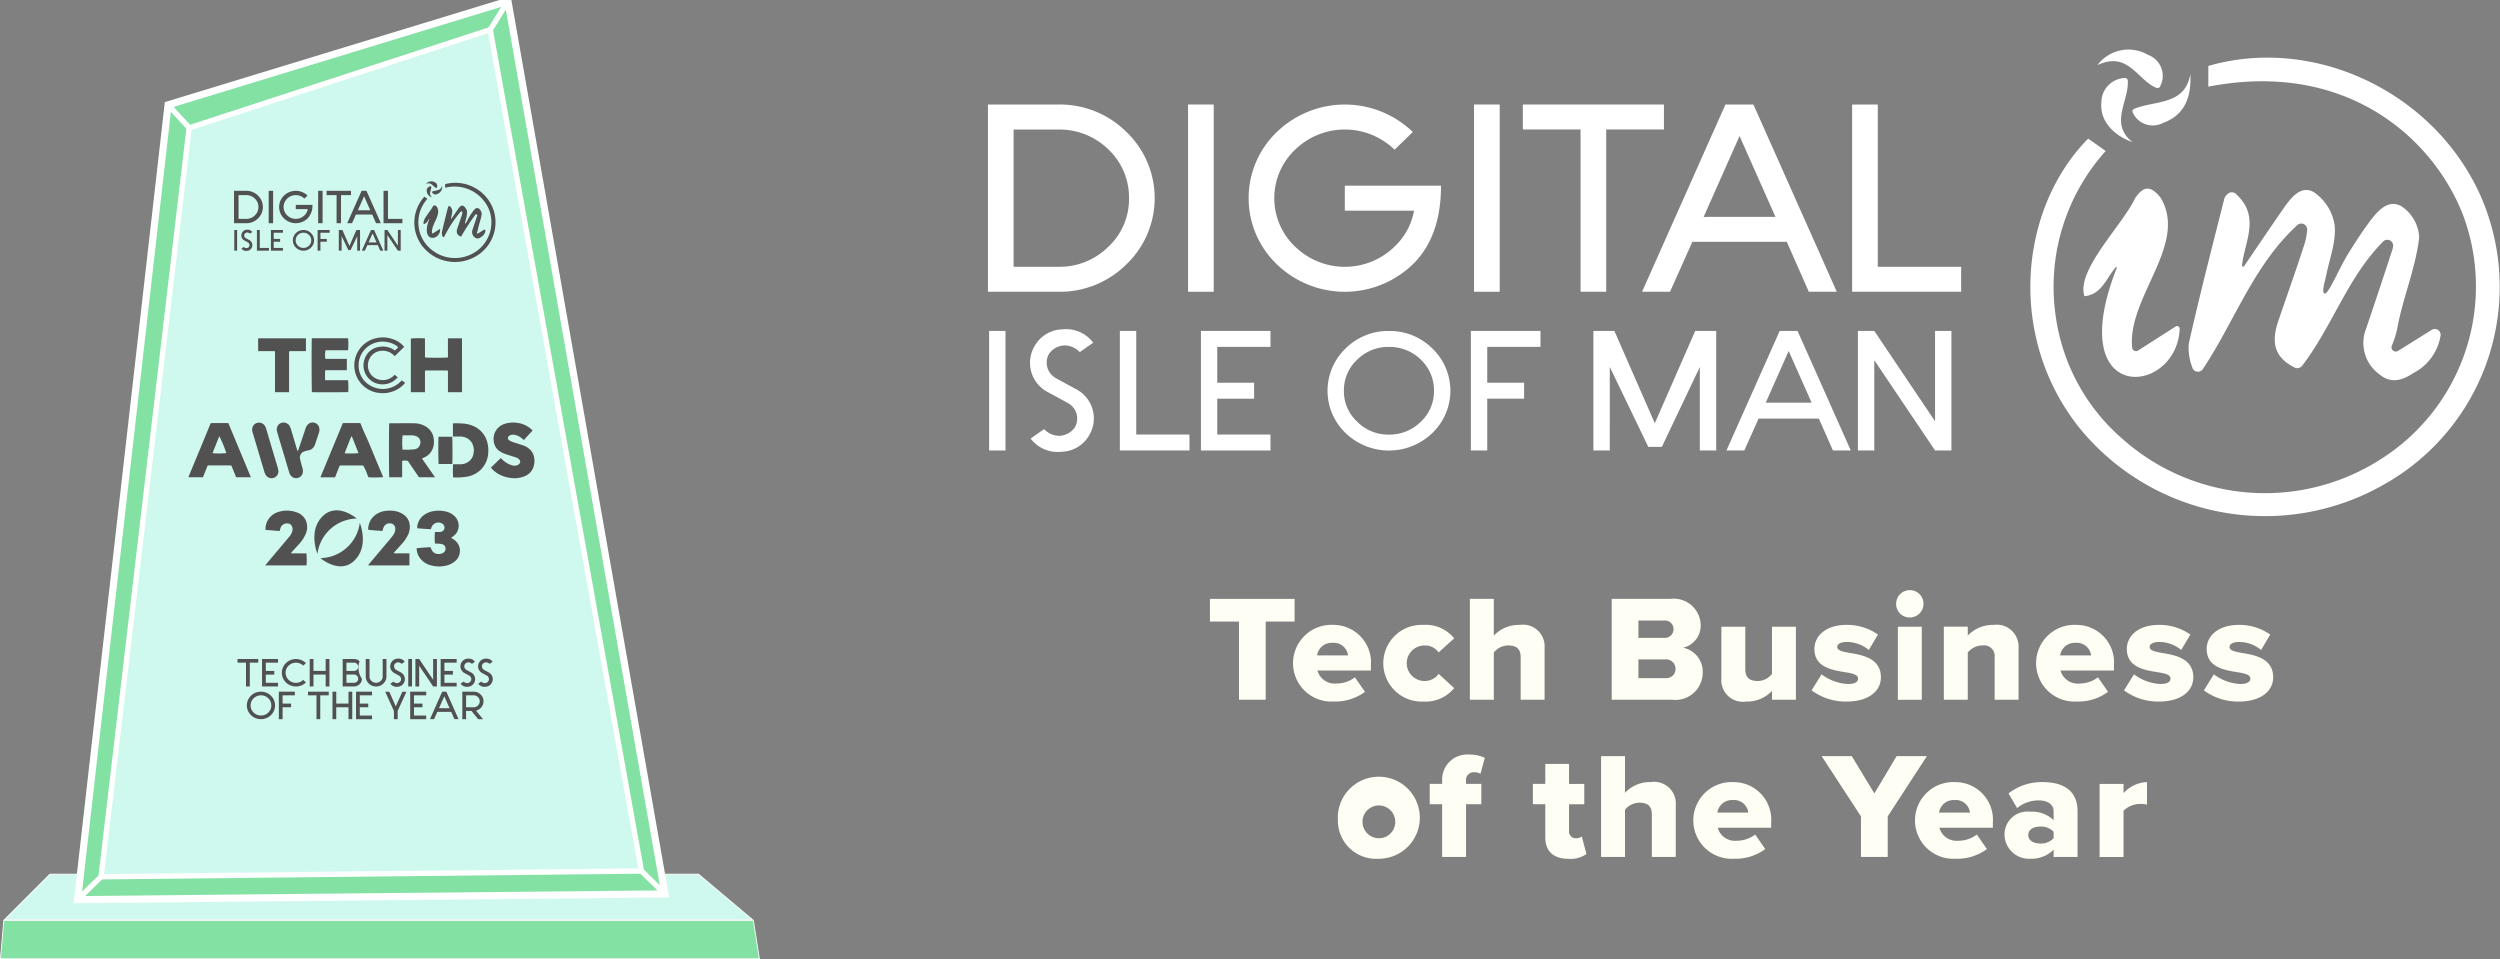 <svg id="Group_2877" data-name="Group 2877" xmlns="http://www.w3.org/2000/svg" xmlns:xlink="http://www.w3.org/1999/xlink" width="221.55" height="85" viewBox="0 0 221.55 85">
  <rect x="0" y="0" width="221.55" height="85" fill="#808080" stroke="none"/>
  <defs>
    <clipPath id="clip-path">
      <rect id="Rectangle_1126" data-name="Rectangle 1126" width="221.55" height="85" fill="none"/>
    </clipPath>
  </defs>
  <g id="Group_2876" data-name="Group 2876" clip-path="url(#clip-path)">
    <path id="Path_5638" data-name="Path 5638" d="M740.082,23.7V21.864c9.383-2.712,19.93,2.3,24.064,11.37A20.071,20.071,0,0,1,755.7,58.926a21.21,21.21,0,0,1-27.065-5.015c-6.392-8.031-5.338-19.382.8-25.608l1.551,1.1a18,18,0,0,0-4.412,14.752A17.555,17.555,0,0,0,732.5,54.94a18.993,18.993,0,0,0,22.955,1.717A18.108,18.108,0,0,0,762.69,35.17c-2.589-6.805-10.3-13.864-22.608-11.47" transform="translate(-544.38 -16.021)" fill="#fff"/>
    <path id="Path_5639" data-name="Path 5639" d="M784.851,69.981c2.23,2.008.77,4.213.551,6.354a.1.1,0,0,0,.178.064c1.15-1.691,2.293-3.387,3.458-5.069.658-.949,1.564-2.16,2.711-1.51a4.312,4.312,0,0,1,1.864,2.958c.137,1.445-.455,2.958-.754,4.438-.1.5-.45,1.564-.116,1.6s1.325-2.335,2.032-3.476c.63-1.016,1.281-2.024,2-2.982.7-.929,1.664-1.982,2.837-1.224a3.511,3.511,0,0,1,1.491,2.7c-.308,2.744-1.469,5.4-1.951,8.121a8.709,8.709,0,0,1-.48,1.5.377.377,0,0,0,.561.441l2.971-1.854a.519.519,0,0,1,.8.458,4.536,4.536,0,0,1-2.426,3.366c-.93.624-1.951.977-2.984.122a3.444,3.444,0,0,1-1.187-4.085q1.178-3.471,2.314-6.956a1.914,1.914,0,0,0,.073-.309.519.519,0,0,0-.882-.435c-3.166,3.184-4.518,7.554-7.191,11.024a.542.542,0,0,1-.67.14c-1.7-.863-2.117-2.114-1.435-4.115.767-2.25,1.566-4.49,2.3-6.752a5.75,5.75,0,0,0,.261-1.352.521.521,0,0,0-.871-.4c-3.889,3.554-5.559,8.544-8.376,12.761a.52.52,0,0,1-.935-.151,4.894,4.894,0,0,1-.313-2.1c.97-4.308,2.076-8.588,3.158-12.872a.948.948,0,0,1,.282-.389.538.538,0,0,1,.729-.024" transform="translate(-586.715 -52.801)" fill="#fff"/>
    <path id="Path_5640" data-name="Path 5640" d="M746.1,76.1c-.868,1.01-1.258,2.427-2.782,2.573-.758-2.3,3.389-6.32,4.474-8.655.774-1.176,1.426-1.155,2.3-.04,2.42,4.129-2.977,8.779-2.546,13.26a.344.344,0,0,0,.528.248l3.33-2.127a.231.231,0,0,1,.356.2c-.24,5.989-10.42,6.9-5.572-5.4a.056.056,0,0,0-.092-.059" transform="translate(-558.596 -52.424)" fill="#fff"/>
    <path id="Path_5641" data-name="Path 5641" d="M765.852,27.12c.115,2.373-.717,3.721-2.447,4.349a1.942,1.942,0,0,1-2.65-.918.238.238,0,0,1,.114-.341c1.857-.769,4.511-.288,4.983-3.091" transform="translate(-571.743 -20.563)" fill="#fff"/>
    <path id="Path_5642" data-name="Path 5642" d="M753.469,21.54c-1.72-.695-2.492-3.305-5.235-2.019a3.422,3.422,0,0,1,4.469-.914,1.978,1.978,0,0,1,1.082,2.8.25.25,0,0,1-.316.132" transform="translate(-562.358 -13.749)" fill="#fff"/>
    <path id="Path_5643" data-name="Path 5643" d="M751.937,28.809c.123,1.851-1.669,3.8.418,5.468-1.861-.663-2.9-2.036-2.759-3.494a2.16,2.16,0,0,1,2.065-2.19.245.245,0,0,1,.276.217" transform="translate(-563.372 -21.678)" fill="#fff"/>
    <path id="Path_5644" data-name="Path 5644" d="M358.687,54.9h-6.251V38.308h6.251a8.356,8.356,0,0,1,6.024,2.434,8.123,8.123,0,0,1,0,11.726,8.356,8.356,0,0,1-6.024,2.434m4.433-4a5.783,5.783,0,0,0,1.818-4.292,5.867,5.867,0,0,0-1.818-4.314,6.2,6.2,0,0,0-4.433-1.77h-3.978V52.689h3.978A6.127,6.127,0,0,0,363.12,50.9" transform="translate(-264.884 -29.046)" fill="#fff"/>
    <rect id="Rectangle_1119" data-name="Rectangle 1119" width="2.273" height="16.593" transform="translate(105.285 9.262)" fill="#fff"/>
    <path id="Path_5645" data-name="Path 5645" d="M453.95,45.5h8.525c0,3.031-.841,5.355-2.5,6.969a8.673,8.673,0,0,1-12.048,0,8.123,8.123,0,0,1,0-11.726,8.671,8.671,0,0,1,12.048,0l-1.614,1.571a6.322,6.322,0,0,0-8.82,0,5.922,5.922,0,0,0,0,8.584,6.322,6.322,0,0,0,8.82,0,5.833,5.833,0,0,0,1.728-3.186H453.95Z" transform="translate(-334.773 -29.045)" fill="#fff"/>
    <rect id="Rectangle_1120" data-name="Rectangle 1120" width="2.273" height="16.593" transform="translate(130.63 9.262)" fill="#fff"/>
    <path id="Path_5646" data-name="Path 5646" d="M555.758,38.308V40.52h-5.115V54.9H548.37V40.52h-5.115V38.308Z" transform="translate(-408.3 -29.046)" fill="#fff"/>
    <path id="Path_5647" data-name="Path 5647" d="M590.245,50.476,588.268,54.9H585.79l7.388-16.593h2.478L603.044,54.9h-2.478l-1.955-4.425Zm7.365-2.212L594.428,41.1l-3.182,7.168Z" transform="translate(-440.269 -29.046)" fill="#fff"/>
    <path id="Path_5648" data-name="Path 5648" d="M670.383,54.9h-9.662V38.308h2.273V52.689h7.388Z" transform="translate(-496.585 -29.046)" fill="#fff"/>
    <rect id="Rectangle_1121" data-name="Rectangle 1121" width="1.451" height="10.595" transform="translate(87.655 29.326)" fill="#fff"/>
    <path id="Path_5649" data-name="Path 5649" d="M367.474,130.362l1.19-.833a1.879,1.879,0,0,0,1.393.593,1.742,1.742,0,0,0,1.35-.777,1.566,1.566,0,0,0-.668-2.147l-1.684-.918a2.919,2.919,0,0,1-1.263-4.054,2.925,2.925,0,0,1,2.511-1.54,2.992,2.992,0,0,1,2.714,1.186l-1.19.834a1.879,1.879,0,0,0-1.393-.593,1.743,1.743,0,0,0-1.35.777,1.575,1.575,0,0,0,.668,2.147l1.684.918a2.919,2.919,0,0,1,1.263,4.054,2.9,2.9,0,0,1-2.5,1.526,2.99,2.99,0,0,1-2.729-1.172" transform="translate(-276.138 -91.501)" fill="#fff"/>
    <path id="Path_5650" data-name="Path 5650" d="M405.67,131.889H399.5V121.295h1.451v9.182h4.717Z" transform="translate(-300.258 -91.969)" fill="#fff"/>
    <path id="Path_5651" data-name="Path 5651" d="M434.564,121.295v1.413h-4.717v3.178h3.266V127.3h-3.266v3.178h4.717v1.413H428.4V121.295Z" transform="translate(-321.974 -91.969)" fill="#fff"/>
    <path id="Path_5652" data-name="Path 5652" d="M479.025,121.3a5.335,5.335,0,0,1,3.846,1.554,5.187,5.187,0,0,1,0,7.487,5.537,5.537,0,0,1-7.693,0,5.187,5.187,0,0,1,0-7.487,5.335,5.335,0,0,1,3.846-1.554m0,9.182a3.912,3.912,0,0,0,2.83-1.144,3.693,3.693,0,0,0,1.161-2.74,3.747,3.747,0,0,0-1.161-2.755,3.958,3.958,0,0,0-2.83-1.13,3.9,3.9,0,0,0-2.816,1.13,3.705,3.705,0,0,0-1.176,2.755,3.652,3.652,0,0,0,1.176,2.74,3.855,3.855,0,0,0,2.816,1.144" transform="translate(-355.935 -91.969)" fill="#fff"/>
    <path id="Path_5653" data-name="Path 5653" d="M530.881,121.295v1.413h-4.717v3.178h3.266V127.3h-3.266v4.591h-1.451V121.295Z" transform="translate(-394.364 -91.969)" fill="#fff"/>
    <path id="Path_5654" data-name="Path 5654" d="M569.871,131.889H568.42V121.295h1.859l3.584,8.179,3.583-8.179h1.859v10.595h-1.452v-7.4l-3.366,7.083h-1.2l-3.414-7.083Z" transform="translate(-427.214 -91.969)" fill="#fff"/>
    <path id="Path_5655" data-name="Path 5655" d="M618.74,129.064l-1.263,2.825h-1.582l4.717-10.594h1.582l4.718,10.594h-1.582l-1.248-2.825Zm4.7-1.413-2.032-4.577-2.032,4.577Z" transform="translate(-462.895 -91.969)" fill="#fff"/>
    <path id="Path_5656" data-name="Path 5656" d="M664.232,121.295l5.385,8.009v-8.009h1.451v10.595h-1.451l-5.385-8v8h-1.451V121.295Z" transform="translate(-498.133 -91.969)" fill="#fff"/>
    <path id="Path_5657" data-name="Path 5657" d="M434.206,228.453v-6.927h-2.574v-2.01h7.5v2.01h-2.561v6.927Z" transform="translate(-324.406 -166.443)" fill="#fffef4"/>
    <path id="Path_5658" data-name="Path 5658" d="M464.654,229.048a3.332,3.332,0,0,1,3.4,3.6v.442h-4.736a1.582,1.582,0,0,0,1.693,1.152,2.68,2.68,0,0,0,1.625-.549l.895,1.286a4.42,4.42,0,0,1-2.781.858,3.4,3.4,0,1,1-.1-6.793m-1.363,2.706h2.74a1.266,1.266,0,0,0-1.376-1.112,1.3,1.3,0,0,0-1.363,1.112" transform="translate(-346.565 -173.67)" fill="#fffef4"/>
    <path id="Path_5659" data-name="Path 5659" d="M496.783,229.048a3.22,3.22,0,0,1,2.726,1.193l-1.376,1.246a1.466,1.466,0,0,0-1.253-.616,1.574,1.574,0,0,0,0,3.149,1.51,1.51,0,0,0,1.253-.63l1.376,1.259a3.256,3.256,0,0,1-2.726,1.192,3.4,3.4,0,1,1,0-6.793" transform="translate(-370.641 -173.67)" fill="#fffef4"/>
    <path id="Path_5660" data-name="Path 5660" d="M528.853,228.453v-3.765c0-.79-.427-1.045-1.1-1.045a1.648,1.648,0,0,0-1.28.63v4.18h-2.12v-8.937h2.12v3.256a3.042,3.042,0,0,1,2.3-.951,1.918,1.918,0,0,1,2.2,2.024v4.609Z" transform="translate(-394.092 -166.443)" fill="#fffef4"/>
    <path id="Path_5661" data-name="Path 5661" d="M574.95,228.454v-8.937h5.2a2.386,2.386,0,0,1,2.685,2.278,2.006,2.006,0,0,1-1.57,2.05,2.153,2.153,0,0,1,1.748,2.184,2.414,2.414,0,0,1-2.7,2.425Zm2.368-5.48h2.3a.767.767,0,0,0,.812-.777.757.757,0,0,0-.812-.764h-2.3Zm0,3.564H579.7a.813.813,0,0,0,.908-.817.839.839,0,0,0-.908-.844h-2.382Z" transform="translate(-432.121 -166.444)" fill="#fffef4"/>
    <path id="Path_5662" data-name="Path 5662" d="M618.565,236.185v-.777a3.062,3.062,0,0,1-2.3.938,1.907,1.907,0,0,1-2.189-2.023v-4.609h2.12v3.765c0,.777.413,1.045,1.1,1.045a1.6,1.6,0,0,0,1.266-.63v-4.18h2.121v6.472Z" transform="translate(-461.529 -174.175)" fill="#fffef4"/>
    <path id="Path_5663" data-name="Path 5663" d="M647.157,233.428a4.214,4.214,0,0,0,2.34.858c.633,0,.895-.2.895-.482,0-.335-.454-.455-1.143-.563-1.129-.188-2.726-.416-2.726-2.064,0-1.139,1.005-2.13,2.85-2.13a4.769,4.769,0,0,1,2.781.858l-.812,1.367a3.019,3.019,0,0,0-1.955-.71c-.5,0-.84.161-.84.442s.358.4,1.06.522c1.129.187,2.808.456,2.808,2.171,0,1.233-1.115,2.144-3.029,2.144a5.048,5.048,0,0,1-3.111-.992Z" transform="translate(-485.729 -173.67)" fill="#fffef4"/>
    <path id="Path_5664" data-name="Path 5664" d="M676.424,217.758a1.212,1.212,0,1,1,1.212,1.179,1.189,1.189,0,0,1-1.212-1.179m.151,2h2.12v6.472h-2.12Z" transform="translate(-508.387 -164.216)" fill="#fffef4"/>
    <path id="Path_5665" data-name="Path 5665" d="M697.94,235.68v-3.738a.949.949,0,0,0-1.088-1.072,1.654,1.654,0,0,0-1.294.63v4.18h-2.12v-6.472h2.12V230a3.042,3.042,0,0,1,2.3-.951,1.936,1.936,0,0,1,2.2,2.05v4.582Z" transform="translate(-521.175 -173.67)" fill="#fffef4"/>
    <path id="Path_5666" data-name="Path 5666" d="M729.729,229.048a3.332,3.332,0,0,1,3.4,3.6v.442h-4.736a1.582,1.582,0,0,0,1.693,1.152,2.68,2.68,0,0,0,1.625-.549l.895,1.286a4.42,4.42,0,0,1-2.781.858,3.4,3.4,0,1,1-.1-6.793m-1.363,2.706h2.74a1.266,1.266,0,0,0-1.376-1.112,1.3,1.3,0,0,0-1.363,1.112" transform="translate(-545.791 -173.67)" fill="#fffef4"/>
    <path id="Path_5667" data-name="Path 5667" d="M758.606,233.428a4.213,4.213,0,0,0,2.34.858c.633,0,.895-.2.895-.482,0-.335-.454-.455-1.143-.563-1.129-.188-2.726-.416-2.726-2.064,0-1.139,1.005-2.13,2.85-2.13a4.768,4.768,0,0,1,2.78.858l-.812,1.367a3.019,3.019,0,0,0-1.955-.71c-.5,0-.84.161-.84.442s.358.4,1.06.522c1.129.187,2.808.456,2.808,2.171,0,1.233-1.115,2.144-3.028,2.144a5.049,5.049,0,0,1-3.112-.992Z" transform="translate(-569.492 -173.67)" fill="#fffef4"/>
    <path id="Path_5668" data-name="Path 5668" d="M787.092,233.428a4.214,4.214,0,0,0,2.34.858c.633,0,.895-.2.895-.482,0-.335-.454-.455-1.143-.563-1.129-.188-2.726-.416-2.726-2.064,0-1.139,1.005-2.13,2.85-2.13a4.769,4.769,0,0,1,2.781.858l-.812,1.367a3.019,3.019,0,0,0-1.955-.71c-.5,0-.84.161-.84.442s.358.4,1.06.522c1.129.187,2.808.456,2.808,2.171,0,1.233-1.115,2.144-3.029,2.144a5.048,5.048,0,0,1-3.111-.992Z" transform="translate(-590.901 -173.67)" fill="#fffef4"/>
    <path id="Path_5669" data-name="Path 5669" d="M477.27,290.07a3.635,3.635,0,1,1,3.621,3.4,3.386,3.386,0,0,1-3.621-3.4m5.08,0a1.452,1.452,0,1,0-1.459,1.581,1.442,1.442,0,0,0,1.459-1.581" transform="translate(-358.707 -217.368)" fill="#fffef4"/>
    <path id="Path_5670" data-name="Path 5670" d="M513.247,280.989v4.676h-2.12v-4.676h-1.1v-1.8h1.1v-.322a2.223,2.223,0,0,1,2.382-2.278,3.109,3.109,0,0,1,1.4.295l-.386,1.407a1.115,1.115,0,0,0-.55-.134.686.686,0,0,0-.73.764v.268H514.6v1.8Z" transform="translate(-383.325 -209.721)" fill="#fffef4"/>
    <path id="Path_5671" data-name="Path 5671" d="M547.924,286.529v-2.934h-1.1v-1.8h1.1v-1.769h2.106V281.8h1.349v1.8H550.03v2.358a.593.593,0,0,0,.592.656.842.842,0,0,0,.537-.161l.413,1.554a2.359,2.359,0,0,1-1.569.429c-1.349,0-2.079-.657-2.079-1.9" transform="translate(-410.981 -212.327)" fill="#fffef4"/>
    <path id="Path_5672" data-name="Path 5672" d="M575.654,286.086v-3.765c0-.79-.427-1.045-1.1-1.045a1.648,1.648,0,0,0-1.28.63v4.18h-2.12v-8.937h2.12V280.4a3.042,3.042,0,0,1,2.3-.952,1.918,1.918,0,0,1,2.2,2.023v4.609Z" transform="translate(-429.267 -210.142)" fill="#fffef4"/>
    <path id="Path_5673" data-name="Path 5673" d="M607.445,286.681a3.333,3.333,0,0,1,3.4,3.6v.442H606.11a1.581,1.581,0,0,0,1.693,1.152,2.68,2.68,0,0,0,1.625-.549l.895,1.286a4.419,4.419,0,0,1-2.781.857,3.4,3.4,0,1,1-.1-6.793m-1.363,2.706h2.74a1.266,1.266,0,0,0-1.376-1.112,1.3,1.3,0,0,0-1.363,1.112" transform="translate(-453.885 -217.369)" fill="#fffef4"/>
    <path id="Path_5674" data-name="Path 5674" d="M653.332,286.086v-3.6l-3.483-5.333h2.671l2,3.3,1.969-3.3h2.685l-3.469,5.333v3.6Z" transform="translate(-488.414 -210.142)" fill="#fffef4"/>
    <path id="Path_5675" data-name="Path 5675" d="M686.529,286.681a3.333,3.333,0,0,1,3.4,3.6v.442h-4.736a1.581,1.581,0,0,0,1.693,1.152,2.68,2.68,0,0,0,1.625-.549l.895,1.286a4.419,4.419,0,0,1-2.781.857,3.4,3.4,0,1,1-.1-6.793m-1.363,2.706h2.74a1.266,1.266,0,0,0-1.377-1.112,1.3,1.3,0,0,0-1.363,1.112" transform="translate(-513.323 -217.369)" fill="#fffef4"/>
    <path id="Path_5676" data-name="Path 5676" d="M719.429,293.313v-.643a2.787,2.787,0,0,1-2.065.8,2.172,2.172,0,0,1-2.285-2.131,2.031,2.031,0,0,1,2.285-2.036,2.7,2.7,0,0,1,2.065.75v-.817c0-.563-.5-.938-1.349-.938a3.015,3.015,0,0,0-1.886.683l-.757-1.3a4.771,4.771,0,0,1,3.015-1.005c1.6,0,3.1.576,3.1,2.586v4.046Zm0-2.238a1.535,1.535,0,0,0-1.184-.456c-.565,0-1.06.241-1.06.75s.5.75,1.06.75a1.5,1.5,0,0,0,1.184-.469Z" transform="translate(-537.44 -217.368)" fill="#fffef4"/>
    <path id="Path_5677" data-name="Path 5677" d="M749,293.313v-6.472h2.12v.817a2.929,2.929,0,0,1,2.079-.978v2a1.761,1.761,0,0,0-.523-.067,2.145,2.145,0,0,0-1.556.6v4.1Z" transform="translate(-562.932 -217.368)" fill="#fffef4"/>
    <path id="Path_5678" data-name="Path 5678" d="M1.571,324.45,5.6,320.412H63.082l4.792,4.038Z" transform="translate(-1.181 -242.945)" fill="#cff9ee"/>
    <path id="Path_5679" data-name="Path 5679" d="M62.791,320.332l4.7,3.962H1.386l3.959-3.962Zm.029-.075H5.312L1.2,324.37H67.7Z" transform="translate(-0.904 -242.827)" fill="#fff"/>
    <path id="Path_5680" data-name="Path 5680" d="M27.667,80.035l52.055-.507L65.809.408,35.69,9.6Z" transform="translate(-20.794 -0.309)" fill="#84e1a4"/>
    <path id="Path_5681" data-name="Path 5681" d="M27.667,80.035l52.055-.507L65.809.408,35.69,9.6Z" transform="translate(-20.794 -0.309)" fill="none" stroke="#fff" stroke-width="0.631"/>
    <path id="Path_5682" data-name="Path 5682" d="M36.048,85.952l47.89-.507-13.4-74.56-26.684,8.7Z" transform="translate(-27.093 -8.254)" fill="#cff9ee"/>
    <path id="Path_5683" data-name="Path 5683" d="M36.048,85.952l47.89-.507-13.4-74.56-26.684,8.7Z" transform="translate(-27.093 -8.254)" fill="none" stroke="#fff" stroke-width="0.473"/>
    <line id="Line_78" data-name="Line 78" y1="2.533" x2="1.568" transform="translate(43.447 0.099)" fill="#eff9ff"/>
    <line id="Line_79" data-name="Line 79" y1="2.533" x2="1.568" transform="translate(43.447 0.099)" fill="none" stroke="#fff" stroke-width="0.473"/>
    <line id="Line_80" data-name="Line 80" x2="1.867" y2="2.035" transform="translate(14.897 9.292)" fill="#eff9ff"/>
    <line id="Line_81" data-name="Line 81" x2="1.867" y2="2.035" transform="translate(14.897 9.292)" fill="none" stroke="#fff" stroke-width="0.473"/>
    <line id="Line_82" data-name="Line 82" y1="2.027" x2="2.082" transform="translate(6.873 77.699)" fill="#eff9ff"/>
    <line id="Line_83" data-name="Line 83" y1="2.027" x2="2.082" transform="translate(6.873 77.699)" fill="none" stroke="#fff" stroke-width="0.473"/>
    <line id="Line_84" data-name="Line 84" x2="2.082" y2="2.027" transform="translate(56.845 77.192)" fill="#eff9ff"/>
    <line id="Line_85" data-name="Line 85" x2="2.082" y2="2.027" transform="translate(56.845 77.192)" fill="none" stroke="#fff" stroke-width="0.473"/>
    <path id="Path_5684" data-name="Path 5684" d="M.169,340.806l.292-3.382h66.43l.53,3.382Z" transform="translate(-0.127 -255.844)" fill="#84e1a4"/>
    <path id="Path_5685" data-name="Path 5685" d="M66.731,337.343l.518,3.307H.084l.286-3.307Zm.066-.075H.3L0,340.726H67.34Z" transform="translate(0 -255.726)" fill="#fff"/>
    <path id="Path_5686" data-name="Path 5686" d="M150.544,67.419V67.1a3.585,3.585,0,0,1,4.162,1.966,3.472,3.472,0,0,1-1.46,4.443,3.668,3.668,0,0,1-4.681-.867,3.413,3.413,0,0,1,.138-4.429l.268.19a3.114,3.114,0,0,0-.763,2.551,3.036,3.036,0,0,0,1.025,1.866,3.285,3.285,0,0,0,3.97.3,3.131,3.131,0,0,0,1.251-3.716,3.31,3.31,0,0,0-3.91-1.984" transform="translate(-111.097 -50.782)" fill="#515151"/>
    <path id="Path_5687" data-name="Path 5687" d="M158.287,75.423c.386.347.133.728.1,1.1a.017.017,0,0,0,.031.011c.2-.293.4-.586.6-.876.114-.164.271-.374.469-.261a.746.746,0,0,1,.322.512,2.765,2.765,0,0,1-.13.768c-.017.087-.078.271-.02.277s.229-.4.352-.6c.109-.176.222-.35.346-.516s.288-.343.491-.212a.607.607,0,0,1,.258.467c-.053.475-.254.933-.338,1.4a1.508,1.508,0,0,1-.083.26.065.065,0,0,0,.1.076l.514-.321a.09.09,0,0,1,.139.079.784.784,0,0,1-.42.582.4.4,0,0,1-.516.021.6.6,0,0,1-.205-.706c.136-.4.27-.8.4-1.2a.323.323,0,0,0,.013-.053.09.09,0,0,0-.153-.075,17.557,17.557,0,0,0-1.244,1.906.093.093,0,0,1-.116.024c-.295-.149-.366-.366-.248-.712.133-.389.271-.777.4-1.168a1.011,1.011,0,0,0,.045-.234.09.09,0,0,0-.151-.07,10.7,10.7,0,0,0-1.449,2.207.09.09,0,0,1-.162-.026.845.845,0,0,1-.054-.362c.168-.745.359-1.485.546-2.226a.164.164,0,0,1,.049-.067.093.093,0,0,1,.126,0" transform="translate(-118.418 -57.143)" fill="#515151"/>
    <path id="Path_5688" data-name="Path 5688" d="M151.586,76.482c-.15.175-.218.42-.481.445-.131-.4.586-1.093.774-1.5.134-.2.246-.2.4-.007.419.714-.515,1.518-.44,2.293a.059.059,0,0,0,.091.043l.576-.368a.04.04,0,0,1,.062.034c-.042,1.036-1.8,1.194-.964-.934a.01.01,0,0,0-.016-.01" transform="translate(-113.556 -57.078)" fill="#515151"/>
    <path id="Path_5689" data-name="Path 5689" d="M155,68.011a.659.659,0,0,1-.423.752.336.336,0,0,1-.459-.159.041.041,0,0,1,.02-.059c.321-.133.78-.05.862-.535" transform="translate(-115.829 -51.568)" fill="#515151"/>
    <path id="Path_5690" data-name="Path 5690" d="M152.859,67.046c-.3-.12-.431-.571-.905-.349a.591.591,0,0,1,.773-.158.342.342,0,0,1,.187.484.043.043,0,0,1-.055.023" transform="translate(-114.206 -50.389)" fill="#515151"/>
    <path id="Path_5691" data-name="Path 5691" d="M152.6,68.3c.021.32-.289.657.072.946a.615.615,0,0,1-.477-.6.374.374,0,0,1,.357-.379.042.042,0,0,1,.048.037" transform="translate(-114.381 -51.761)" fill="#515151"/>
    <path id="Path_5692" data-name="Path 5692" d="M84.586,72.816H83.5v-2.87h1.081a1.446,1.446,0,0,1,1.042.421,1.4,1.4,0,0,1,0,2.028,1.446,1.446,0,0,1-1.042.421m.767-.692a1,1,0,0,0,.314-.742,1.014,1.014,0,0,0-.314-.746,1.072,1.072,0,0,0-.767-.306H83.9v2.1h.688a1.059,1.059,0,0,0,.767-.31" transform="translate(-62.761 -53.035)" fill="#515151"/>
    <rect id="Rectangle_1122" data-name="Rectangle 1122" width="0.393" height="2.87" transform="translate(23.811 16.911)" fill="#515151"/>
    <path id="Path_5693" data-name="Path 5693" d="M101.06,71.189h1.474a1.607,1.607,0,0,1-.432,1.205,1.5,1.5,0,0,1-2.084,0,1.4,1.4,0,0,1,0-2.028,1.5,1.5,0,0,1,2.084,0l-.279.271a1.093,1.093,0,0,0-1.525,0,1.024,1.024,0,0,0,0,1.484,1.093,1.093,0,0,0,1.525,0,1.008,1.008,0,0,0,.3-.551H101.06Z" transform="translate(-74.847 -53.035)" fill="#515151"/>
    <rect id="Rectangle_1123" data-name="Rectangle 1123" width="0.393" height="2.87" transform="translate(28.194 16.911)" fill="#515151"/>
    <path id="Path_5694" data-name="Path 5694" d="M118.668,69.946v.383h-.885v2.487h-.393V70.328h-.885v-.383Z" transform="translate(-87.563 -53.035)" fill="#515151"/>
    <path id="Path_5695" data-name="Path 5695" d="M124.632,72.049l-.342.765h-.429l1.278-2.87h.429l1.278,2.87h-.429l-.338-.765Zm1.274-.382-.55-1.24-.55,1.24Z" transform="translate(-93.092 -53.034)" fill="#515151"/>
    <path id="Path_5696" data-name="Path 5696" d="M138.491,72.816H136.82v-2.87h.393v2.487h1.278Z" transform="translate(-102.831 -53.035)" fill="#515151"/>
    <rect id="Rectangle_1124" data-name="Rectangle 1124" width="0.251" height="1.832" transform="translate(20.762 20.381)" fill="#515151"/>
    <path id="Path_5697" data-name="Path 5697" d="M86.106,85.865l.206-.144a.325.325,0,0,0,.241.1.3.3,0,0,0,.233-.134.263.263,0,0,0,.02-.213.259.259,0,0,0-.136-.159l-.291-.159a.5.5,0,0,1-.219-.7.506.506,0,0,1,.434-.266.518.518,0,0,1,.469.205l-.206.144a.325.325,0,0,0-.241-.1.3.3,0,0,0-.233.134.272.272,0,0,0,.116.371l.291.159a.505.505,0,0,1,.218.7.5.5,0,0,1-.432.264.518.518,0,0,1-.472-.2" transform="translate(-64.707 -63.835)" fill="#515151"/>
    <path id="Path_5698" data-name="Path 5698" d="M92.712,86.13H91.645V84.3H91.9v1.588h.816Z" transform="translate(-68.878 -63.917)" fill="#515151"/>
    <path id="Path_5699" data-name="Path 5699" d="M97.708,84.3v.244h-.816v.55h.565v.244h-.565v.55h.816v.244H96.642V84.3Z" transform="translate(-72.634 -63.917)" fill="#515151"/>
    <path id="Path_5700" data-name="Path 5700" d="M105.4,84.3a.923.923,0,0,1,.665.269.9.9,0,0,1,0,1.295.958.958,0,0,1-1.331,0,.9.9,0,0,1,0-1.295.923.923,0,0,1,.665-.269m0,1.588a.677.677,0,0,0,.489-.2.639.639,0,0,0,.2-.474.648.648,0,0,0-.2-.476.684.684,0,0,0-.489-.2.673.673,0,0,0-.487.2.641.641,0,0,0-.2.476.632.632,0,0,0,.2.474.667.667,0,0,0,.487.2" transform="translate(-78.507 -63.916)" fill="#515151"/>
    <path id="Path_5701" data-name="Path 5701" d="M114.366,84.3v.244h-.816v.55h.565v.244h-.565v.794H113.3V84.3Z" transform="translate(-85.153 -63.917)" fill="#515151"/>
    <path id="Path_5702" data-name="Path 5702" d="M121.109,86.13h-.251V84.3h.321l.62,1.414.62-1.414h.322V86.13h-.251V84.85l-.582,1.225H121.7l-.59-1.225Z" transform="translate(-90.834 -63.917)" fill="#515151"/>
    <path id="Path_5703" data-name="Path 5703" d="M129.56,85.641l-.218.489h-.274l.816-1.832h.274l.816,1.832H130.7l-.216-.489Zm.813-.244-.351-.792-.352.792Z" transform="translate(-97.005 -63.916)" fill="#515151"/>
    <path id="Path_5704" data-name="Path 5704" d="M137.428,84.3l.931,1.385V84.3h.251V86.13h-.251l-.931-1.383V86.13h-.251V84.3Z" transform="translate(-103.099 -63.917)" fill="#515151"/>
    <path id="Path_5705" data-name="Path 5705" d="M86.588,241.55v.325h-.751v2.111H85.5v-2.111h-.751v-.325Z" transform="translate(-63.699 -183.15)" fill="#515151"/>
    <path id="Path_5706" data-name="Path 5706" d="M94.9,241.55v.325H93.816v.731h.751v.325h-.751v.731H94.9v.325H93.482V241.55Z" transform="translate(-70.26 -183.15)" fill="#515151"/>
    <path id="Path_5707" data-name="Path 5707" d="M101.138,243.4a.928.928,0,0,0,1.295,0l.237.231a1.273,1.273,0,0,1-1.768,0,1.193,1.193,0,0,1,0-1.721,1.273,1.273,0,0,1,1.768,0l-.237.23a.928.928,0,0,0-1.295,0,.869.869,0,0,0,0,1.26" transform="translate(-75.559 -183.15)" fill="#515151"/>
    <path id="Path_5708" data-name="Path 5708" d="M110.82,241.55v1.055H111.9V241.55h.334v2.436H111.9V242.93H110.82v1.055h-.334V241.55Z" transform="translate(-83.04 -183.15)" fill="#515151"/>
    <path id="Path_5709" data-name="Path 5709" d="M123.24,241.55a.7.7,0,0,1,.5.2,1.675,1.675,0,0,0,.207,1.546.657.657,0,0,1-.207.487.7.7,0,0,1-.5.2h-1V241.55Zm0,1.056a.37.37,0,0,0,.267-.107.344.344,0,0,0,.11-.257.35.35,0,0,0-.11-.26.37.37,0,0,0-.267-.107h-.667v.731Zm-.667,1.055h.667a.371.371,0,0,0,.267-.107.344.344,0,0,0,.11-.257.351.351,0,0,0-.11-.26.37.37,0,0,0-.267-.107h-.667Z" transform="translate(-91.872 -183.15)" fill="#515151"/>
    <path id="Path_5710" data-name="Path 5710" d="M130.806,241.55v1.542a.539.539,0,0,0,.17.4.6.6,0,0,0,.827,0,.539.539,0,0,0,.17-.4V241.55h.334v1.542a.849.849,0,0,1-.267.63.9.9,0,0,1-.651.263.888.888,0,0,1-.648-.263.841.841,0,0,1-.27-.63V241.55Z" transform="translate(-98.06 -183.15)" fill="#515151"/>
    <path id="Path_5711" data-name="Path 5711" d="M139.211,243.635l.274-.192a.432.432,0,0,0,.32.137.4.4,0,0,0,.31-.179.36.36,0,0,0-.154-.494l-.387-.211a.671.671,0,0,1-.29-.932.671.671,0,0,1,.577-.354.687.687,0,0,1,.624.273l-.274.192a.431.431,0,0,0-.32-.136.4.4,0,0,0-.31.178.363.363,0,0,0,.154.494l.387.211a.671.671,0,0,1,.29.932.665.665,0,0,1-.574.351.687.687,0,0,1-.627-.27" transform="translate(-104.617 -183.042)" fill="#515151"/>
    <rect id="Rectangle_1125" data-name="Rectangle 1125" width="0.334" height="2.436" transform="translate(36.179 58.4)" fill="#515151"/>
    <path id="Path_5712" data-name="Path 5712" d="M148.522,241.55l1.238,1.841V241.55h.334v2.436h-.334l-1.238-1.838v1.838h-.334V241.55Z" transform="translate(-111.375 -183.15)" fill="#515151"/>
    <path id="Path_5713" data-name="Path 5713" d="M158.618,241.55v.325h-1.084v.731h.751v.325h-.751v.731h1.084v.325H157.2V241.55Z" transform="translate(-118.149 -183.15)" fill="#515151"/>
    <path id="Path_5714" data-name="Path 5714" d="M164.26,243.635l.274-.192a.433.433,0,0,0,.32.137.4.4,0,0,0,.31-.179.36.36,0,0,0-.154-.494l-.387-.211a.671.671,0,0,1-.29-.932.671.671,0,0,1,.577-.354.688.688,0,0,1,.624.273l-.274.192a.432.432,0,0,0-.32-.136.4.4,0,0,0-.31.178.363.363,0,0,0,.154.494l.387.211a.671.671,0,0,1,.29.932.666.666,0,0,1-.574.351.687.687,0,0,1-.627-.27" transform="translate(-123.443 -183.042)" fill="#515151"/>
    <path id="Path_5715" data-name="Path 5715" d="M170.559,243.635l.274-.192a.432.432,0,0,0,.32.137.4.4,0,0,0,.31-.179.36.36,0,0,0-.154-.494l-.387-.211a.671.671,0,0,1-.29-.932.671.671,0,0,1,.577-.354.687.687,0,0,1,.624.273l-.274.192a.432.432,0,0,0-.32-.136.4.4,0,0,0-.31.178.363.363,0,0,0,.154.494l.387.211a.671.671,0,0,1,.29.932.665.665,0,0,1-.574.351.687.687,0,0,1-.627-.27" transform="translate(-128.178 -183.042)" fill="#515151"/>
    <path id="Path_5716" data-name="Path 5716" d="M89.308,253.531a1.227,1.227,0,0,1,.884.357,1.193,1.193,0,0,1,0,1.721,1.273,1.273,0,0,1-1.768,0,1.192,1.192,0,0,1,0-1.721,1.227,1.227,0,0,1,.884-.357m0,2.111a.9.9,0,0,0,.651-.263.849.849,0,0,0,.267-.63.861.861,0,0,0-.267-.633.91.91,0,0,0-.651-.26.9.9,0,0,0-.647.26.851.851,0,0,0-.271.633.84.84,0,0,0,.271.63.886.886,0,0,0,.647.263" transform="translate(-66.182 -192.234)" fill="#515151"/>
    <path id="Path_5717" data-name="Path 5717" d="M100.891,253.531v.325H99.807v.731h.751v.325h-.751v1.055h-.334v-2.436Z" transform="translate(-74.762 -192.234)" fill="#515151"/>
    <path id="Path_5718" data-name="Path 5718" d="M111.718,253.531v.325h-.751v2.111h-.334v-2.111h-.751v-.325Z" transform="translate(-82.586 -192.234)" fill="#515151"/>
    <path id="Path_5719" data-name="Path 5719" d="M118.946,253.531v1.055h1.084v-1.055h.334v2.436h-.334v-1.055h-1.084v1.055h-.334v-2.436Z" transform="translate(-89.147 -192.234)" fill="#515151"/>
    <path id="Path_5720" data-name="Path 5720" d="M128.425,253.531v.325h-1.084v.731h.751v.325h-.751v.731h1.084v.325h-1.418v-2.436Z" transform="translate(-95.456 -192.234)" fill="#515151"/>
    <path id="Path_5721" data-name="Path 5721" d="M138.188,255.967v-.731l-.771-1.7h.363l.574,1.3.581-1.3h.364l-.777,1.7v.731Z" transform="translate(-103.28 -192.234)" fill="#515151"/>
    <path id="Path_5722" data-name="Path 5722" d="M147.752,253.531v.325h-1.084v.731h.751v.325h-.751v.731h1.084v.325h-1.418v-2.436Z" transform="translate(-109.982 -192.234)" fill="#515151"/>
    <path id="Path_5723" data-name="Path 5723" d="M154.04,255.317l-.29.649h-.364l1.085-2.436h.364l1.084,2.436h-.364l-.287-.649Zm1.081-.325-.467-1.052-.467,1.052Z" transform="translate(-115.282 -192.234)" fill="#515151"/>
    <path id="Path_5724" data-name="Path 5724" d="M165.258,255.236v.731h-.334v-2.436h1a.857.857,0,0,1,.621.25.8.8,0,0,1,.257.6.813.813,0,0,1-.19.529.861.861,0,0,1-.471.3l.617.757h-.43l-.594-.731Zm.667-1.38h-.667v1.055h.667a.523.523,0,0,0,.384-.156.516.516,0,0,0,0-.747.534.534,0,0,0-.384-.153" transform="translate(-123.954 -192.234)" fill="#515151"/>
    <path id="Path_5725" data-name="Path 5725" d="M148.66,190.492l1.2-.087a3.186,3.186,0,0,0,.163.33.61.61,0,0,0,.45.27.733.733,0,0,0,.553-.118.417.417,0,0,0,.168-.441.376.376,0,0,0-.293-.3,1.883,1.883,0,0,0-.347-.051c-.1-.008-.194,0-.287,0a5.17,5.17,0,0,1,0-1.029c.129,0,.262,0,.395,0a.557.557,0,0,0,.119-.018.375.375,0,0,0,.331-.368.43.43,0,0,0-.3-.408.654.654,0,0,0-.865.41c-.014.041-.025.082-.041.137-.4-.02-.8-.049-1.21-.086,0-.041,0-.075,0-.109a1.441,1.441,0,0,1,.662-1.107,2.021,2.021,0,0,1,.843-.312,2.671,2.671,0,0,1,.989.035,1.63,1.63,0,0,1,.892.5,1.166,1.166,0,0,1,.008,1.522,2.808,2.808,0,0,1-.284.239c-.03.025-.065.045-.114.078.043.028.074.05.107.069a1.3,1.3,0,0,1,.591.623,1.215,1.215,0,0,1-.36,1.4,1.962,1.962,0,0,1-.9.4,2.609,2.609,0,0,1-1.109-.026,1.73,1.73,0,0,1-1.235-.911,1.591,1.591,0,0,1-.146-.581.174.174,0,0,1,.013-.046" transform="translate(-111.72 -141.919)" fill="#515151"/>
    <path id="Path_5726" data-name="Path 5726" d="M96.909,190.943c.254.012.479,0,.7.006s.454,0,.68,0a6.77,6.77,0,0,1,.01,1.065H94.645a.717.717,0,0,1,.047-.074l1.372-1.63c.231-.275.464-.548.692-.825a1.18,1.18,0,0,0,.292-.577.579.579,0,0,0-.057-.391.421.421,0,0,0-.354-.218.588.588,0,0,0-.655.43c-.026.074-.043.151-.068.239l-1.248-.1a1.39,1.39,0,0,1,.049-.483,1.579,1.579,0,0,1,1.133-1.119,2.415,2.415,0,0,1,1.55.039,1.34,1.34,0,0,1,.9.9,1.536,1.536,0,0,1-.074,1.02,3.1,3.1,0,0,1-.6.911c-.206.228-.415.454-.622.682-.028.031-.049.067-.09.124" transform="translate(-71.133 -141.908)" fill="#515151"/>
    <path id="Path_5727" data-name="Path 5727" d="M131.262,192.033c.081-.1.147-.183.216-.265q.873-1.034,1.745-2.069c.108-.128.209-.262.305-.4a.864.864,0,0,0,.147-.62.445.445,0,0,0-.358-.359.568.568,0,0,0-.666.336,2.328,2.328,0,0,0-.109.328l-1.237-.1a.518.518,0,0,1-.009-.26,1.6,1.6,0,0,1,.507-.973,1.86,1.86,0,0,1,.953-.439,2.709,2.709,0,0,1,.679-.023,1.935,1.935,0,0,1,1,.35,1.267,1.267,0,0,1,.513.793,1.633,1.633,0,0,1-.163,1.046,3.181,3.181,0,0,1-.539.771c-.206.228-.414.455-.621.683-.028.031-.053.066-.091.113a1.575,1.575,0,0,0,.366.018c.114,0,.227,0,.341,0h.695v1.066Z" transform="translate(-98.654 -141.926)" fill="#515151"/>
    <path id="Path_5728" data-name="Path 5728" d="M151.09,128.743h-1.248v-1.907a.936.936,0,0,0-.137-.022q-.883,0-1.765,0a1.124,1.124,0,0,0-.134.018c0,.216,0,.424,0,.632v1.276h-1.234l-.005,0a.024.024,0,0,1-.007-.009.14.14,0,0,1-.007-.035q0-2.328,0-4.657a.421.421,0,0,1,.007-.057,10.337,10.337,0,0,1,1.24-.011c0,.039.006.081.006.123q0,.717,0,1.434c0,.046,0,.092.007.134.105.033,1.9.036,2.028,0,.008-.182,0-.371,0-.559s0-.371,0-.557v-.577h1.247Z" transform="translate(-110.145 -93.985)" fill="#515151"/>
    <path id="Path_5729" data-name="Path 5729" d="M114.277,125.831v1h-1.755c-.051,0-.1.008-.169.013-.016.292-.011.572,0,.871.239,0,.461,0,.683,0h1.347a6.135,6.135,0,0,1,.014,1.052c-.083.023-3.045.031-3.218.009-.027-.081-.035-4.622-.007-4.773h3.216a6.352,6.352,0,0,1,0,1.062h-2a2.266,2.266,0,0,0-.019.748,1.21,1.21,0,0,0,.137.015h1.777" transform="translate(-83.539 -94.024)" fill="#515151"/>
    <path id="Path_5730" data-name="Path 5730" d="M94.821,128.777H93.588c0-.053-.008-.1-.008-.153q0-1.659,0-3.318c0-.053-.008-.107-.013-.17h-1.48V124h4.236v1.128c-.043,0-.086.006-.129.006H95c-.048,0-.1,0-.155.008a1.35,1.35,0,0,0-.018.155q0,1.724,0,3.448a.191.191,0,0,1-.008.033" transform="translate(-69.21 -94.018)" fill="#515151"/>
    <path id="Path_5731" data-name="Path 5731" d="M130.808,124.517l-.845.822a1.379,1.379,0,0,0-1.076-.479,1.289,1.289,0,0,0-.952.409,1.326,1.326,0,0,0,.015,1.8,1.389,1.389,0,0,0,2.007-.079l.277.219a1.736,1.736,0,0,1-2.129.44,1.685,1.685,0,0,1-.714-2.271,1.559,1.559,0,0,1,1.16-.852,1.783,1.783,0,0,1,1.434.31l.289-.267c-.048-.146-.562-.4-.841-.454a2.2,2.2,0,0,0-1.754.31,2.1,2.1,0,0,0-.439,3.059,2.225,2.225,0,0,0,3.35,0l.3.217a2.342,2.342,0,0,1-.71.592,2.586,2.586,0,0,1-1.571.308,2.461,2.461,0,0,1-.347-4.84,2.646,2.646,0,0,1,1.689.127,2.187,2.187,0,0,1,.856.629" transform="translate(-94.988 -93.776)" fill="#515151"/>
    <path id="Path_5732" data-name="Path 5732" d="M141.683,158.283l.578.828.577.824h-1.424c-.068-.1-.139-.2-.208-.3-.239-.352-.481-.7-.714-1.059a.239.239,0,0,0-.24-.121c-.1.007-.208,0-.323.006,0,.063-.011.109-.011.154,0,.391,0,.782,0,1.173,0,.046,0,.092-.006.144h-1.138c-.029-.091-.034-4.657,0-4.778.033,0,.068-.006.1-.006.694,0,1.388-.012,2.082,0a1.977,1.977,0,0,1,1.212.392,1.431,1.431,0,0,1,.546.958,1.822,1.822,0,0,1-.031.728,1.424,1.424,0,0,1-.864.978c-.029.013-.06.024-.089.037a.319.319,0,0,0-.045.036m-1.744-.807a.132.132,0,0,0,.03.011,5.9,5.9,0,0,0,1-.024.589.589,0,0,0,.552-.5.566.566,0,0,0-.405-.68,1.18,1.18,0,0,0-.32-.058c-.247-.008-.495,0-.742,0-.036,0-.071.005-.1.008a7.138,7.138,0,0,0-.007,1.246" transform="translate(-104.28 -117.637)" fill="#515151"/>
    <path id="Path_5733" data-name="Path 5733" d="M115.6,159.882h-1.287c.663-1.61,1.327-3.205,1.989-4.807h1.547c.017.036.038.077.056.12.107.256.2.515.321.767.473,1.016.869,2.064,1.311,3.093.1.237.2.475.3.713.013.032.023.066.035.1a10.452,10.452,0,0,1-1.3.012c-.029-.069-.063-.144-.093-.22-.055-.14-.1-.281-.165-.419s-.125-.254-.194-.392a.886.886,0,0,0-.121-.015h-1.839c-.131,0-.139.008-.186.126l-.338.85c-.01.026-.023.05-.035.076m2.092-2.144-.605-1.518a2.94,2.94,0,0,0-.231.52c-.071.168-.137.337-.2.507a3.756,3.756,0,0,0-.187.5,7.084,7.084,0,0,0,1.224-.014" transform="translate(-85.918 -117.582)" fill="#515151"/>
    <path id="Path_5734" data-name="Path 5734" d="M69.23,155.067h1.548l2,4.807H71.471l-.171-.424c-.071-.176-.145-.352-.21-.529a.134.134,0,0,0-.145-.1H69.057a.81.81,0,0,0-.115.018l-.414,1.035H67.25a1.343,1.343,0,0,1,.04-.138q.5-1.206,1-2.411.391-.943.778-1.888c.051-.124.105-.247.16-.374m1.376,2.668a11.66,11.66,0,0,0-.616-1.49.456.456,0,0,0-.043.07q-.271.677-.54,1.355a.29.29,0,0,0-.009.075,7.171,7.171,0,0,0,1.208-.01" transform="translate(-50.544 -117.576)" fill="#515151"/>
    <path id="Path_5735" data-name="Path 5735" d="M178.789,155.615l-.761.829c-.072-.06-.135-.113-.2-.166a1.352,1.352,0,0,0-.662-.3.732.732,0,0,0-.335.033.353.353,0,0,0-.1.059.231.231,0,0,0,0,.4,1.334,1.334,0,0,0,.314.151c.3.1.6.189.9.292a1.611,1.611,0,0,1,.716.473,1.248,1.248,0,0,1,.291.7,1.7,1.7,0,0,1-.085.782,1.334,1.334,0,0,1-.708.759,2.333,2.333,0,0,1-1.3.179,2.918,2.918,0,0,1-.849-.233,2.538,2.538,0,0,1-.836-.6,1,1,0,0,1-.064-.089l.865-.835c.086.077.158.146.235.21a1.912,1.912,0,0,0,.718.408.718.718,0,0,0,.5.016.63.63,0,0,0,.191-.12.27.27,0,0,0,0-.387.683.683,0,0,0-.326-.2c-.265-.086-.531-.17-.8-.255a2.324,2.324,0,0,1-.55-.248,1.2,1.2,0,0,1-.582-.9,1.461,1.461,0,0,1,.122-.844,1.424,1.424,0,0,1,.873-.725,2.472,2.472,0,0,1,1.092-.079,2.323,2.323,0,0,1,1.263.584.713.713,0,0,1,.06.058.185.185,0,0,1,.019.047" transform="translate(-131.603 -117.45)" fill="#515151"/>
    <path id="Path_5736" data-name="Path 5736" d="M100.613,157.4c.017-.043.036-.085.051-.129.2-.606.407-1.212.607-1.82a.942.942,0,0,1,.241-.417.6.6,0,0,1,.976.262.8.8,0,0,1-.007.467c-.118.365-.243.727-.364,1.091a.751.751,0,0,1-.613.5c-.095.022-.19.043-.282.072a.573.573,0,0,0-.419.7c.064.272.143.542.216.812a.864.864,0,0,1,.013.433.6.6,0,0,1-.983.284.763.763,0,0,1-.211-.354c-.1-.329-.194-.658-.292-.987-.112-.374-.226-.748-.337-1.123-.149-.5-.307-1-.442-1.5a.614.614,0,0,1,.222-.7.631.631,0,0,1,.845.131,1.441,1.441,0,0,1,.191.458c.12.393.234.787.351,1.181.054.182.108.363.164.544a.8.8,0,0,0,.046.1l.027,0" transform="translate(-74.209 -117.437)" fill="#515151"/>
    <path id="Path_5737" data-name="Path 5737" d="M161.549,156.333v-1.152a.177.177,0,0,1,.046-.012,7.967,7.967,0,0,1,1.008.033,2.73,2.73,0,0,1,.834.242,2.142,2.142,0,0,1,1.174,1.474,2.7,2.7,0,0,1,.068.834,2.248,2.248,0,0,1-.74,1.6,2.355,2.355,0,0,1-1.072.531,5.465,5.465,0,0,1-1.3.075,8.528,8.528,0,0,1-.006-1.157c.037,0,.076-.005.116-.006.191,0,.382,0,.572,0a1.215,1.215,0,0,0,.728-.262,1.092,1.092,0,0,0,.4-.706,1.409,1.409,0,0,0-.064-.757,1.1,1.1,0,0,0-.757-.679,1.3,1.3,0,0,0-.4-.054c-.2,0-.4,0-.612,0" transform="translate(-121.411 -117.653)" fill="#515151"/>
    <path id="Path_5738" data-name="Path 5738" d="M92.286,159.2a.711.711,0,0,1-.095.344.611.611,0,0,1-1.012.023,1.084,1.084,0,0,1-.14-.3c-.243-.809-.481-1.619-.721-2.429-.106-.355-.214-.71-.32-1.065a.734.734,0,0,1,.035-.574.62.62,0,0,1,.92-.164.768.768,0,0,1,.232.368q.235.789.469,1.579c.187.628.376,1.256.561,1.885.032.109.048.222.071.333" transform="translate(-67.609 -117.444)" fill="#515151"/>
    <path id="Path_5739" data-name="Path 5739" d="M156.384,160.072H157.6c.024.082.031,2.26.007,2.417H156.39c-.027-.089-.035-2.264-.007-2.417" transform="translate(-117.522 -121.371)" fill="#515151"/>
    <path id="Path_5740" data-name="Path 5740" d="M112.423,190.915s-.849-2.028.455-3.324,3.03.2,3.03.2a3.586,3.586,0,0,0-3.485,3.119" transform="translate(-84.291 -141.837)" fill="#515151"/>
    <path id="Path_5741" data-name="Path 5741" d="M117.8,191.646s.849,2.028-.455,3.324-3.03-.2-3.03-.2a3.586,3.586,0,0,0,3.485-3.119" transform="translate(-85.917 -145.311)" fill="#515151"/>
  </g>
</svg>
